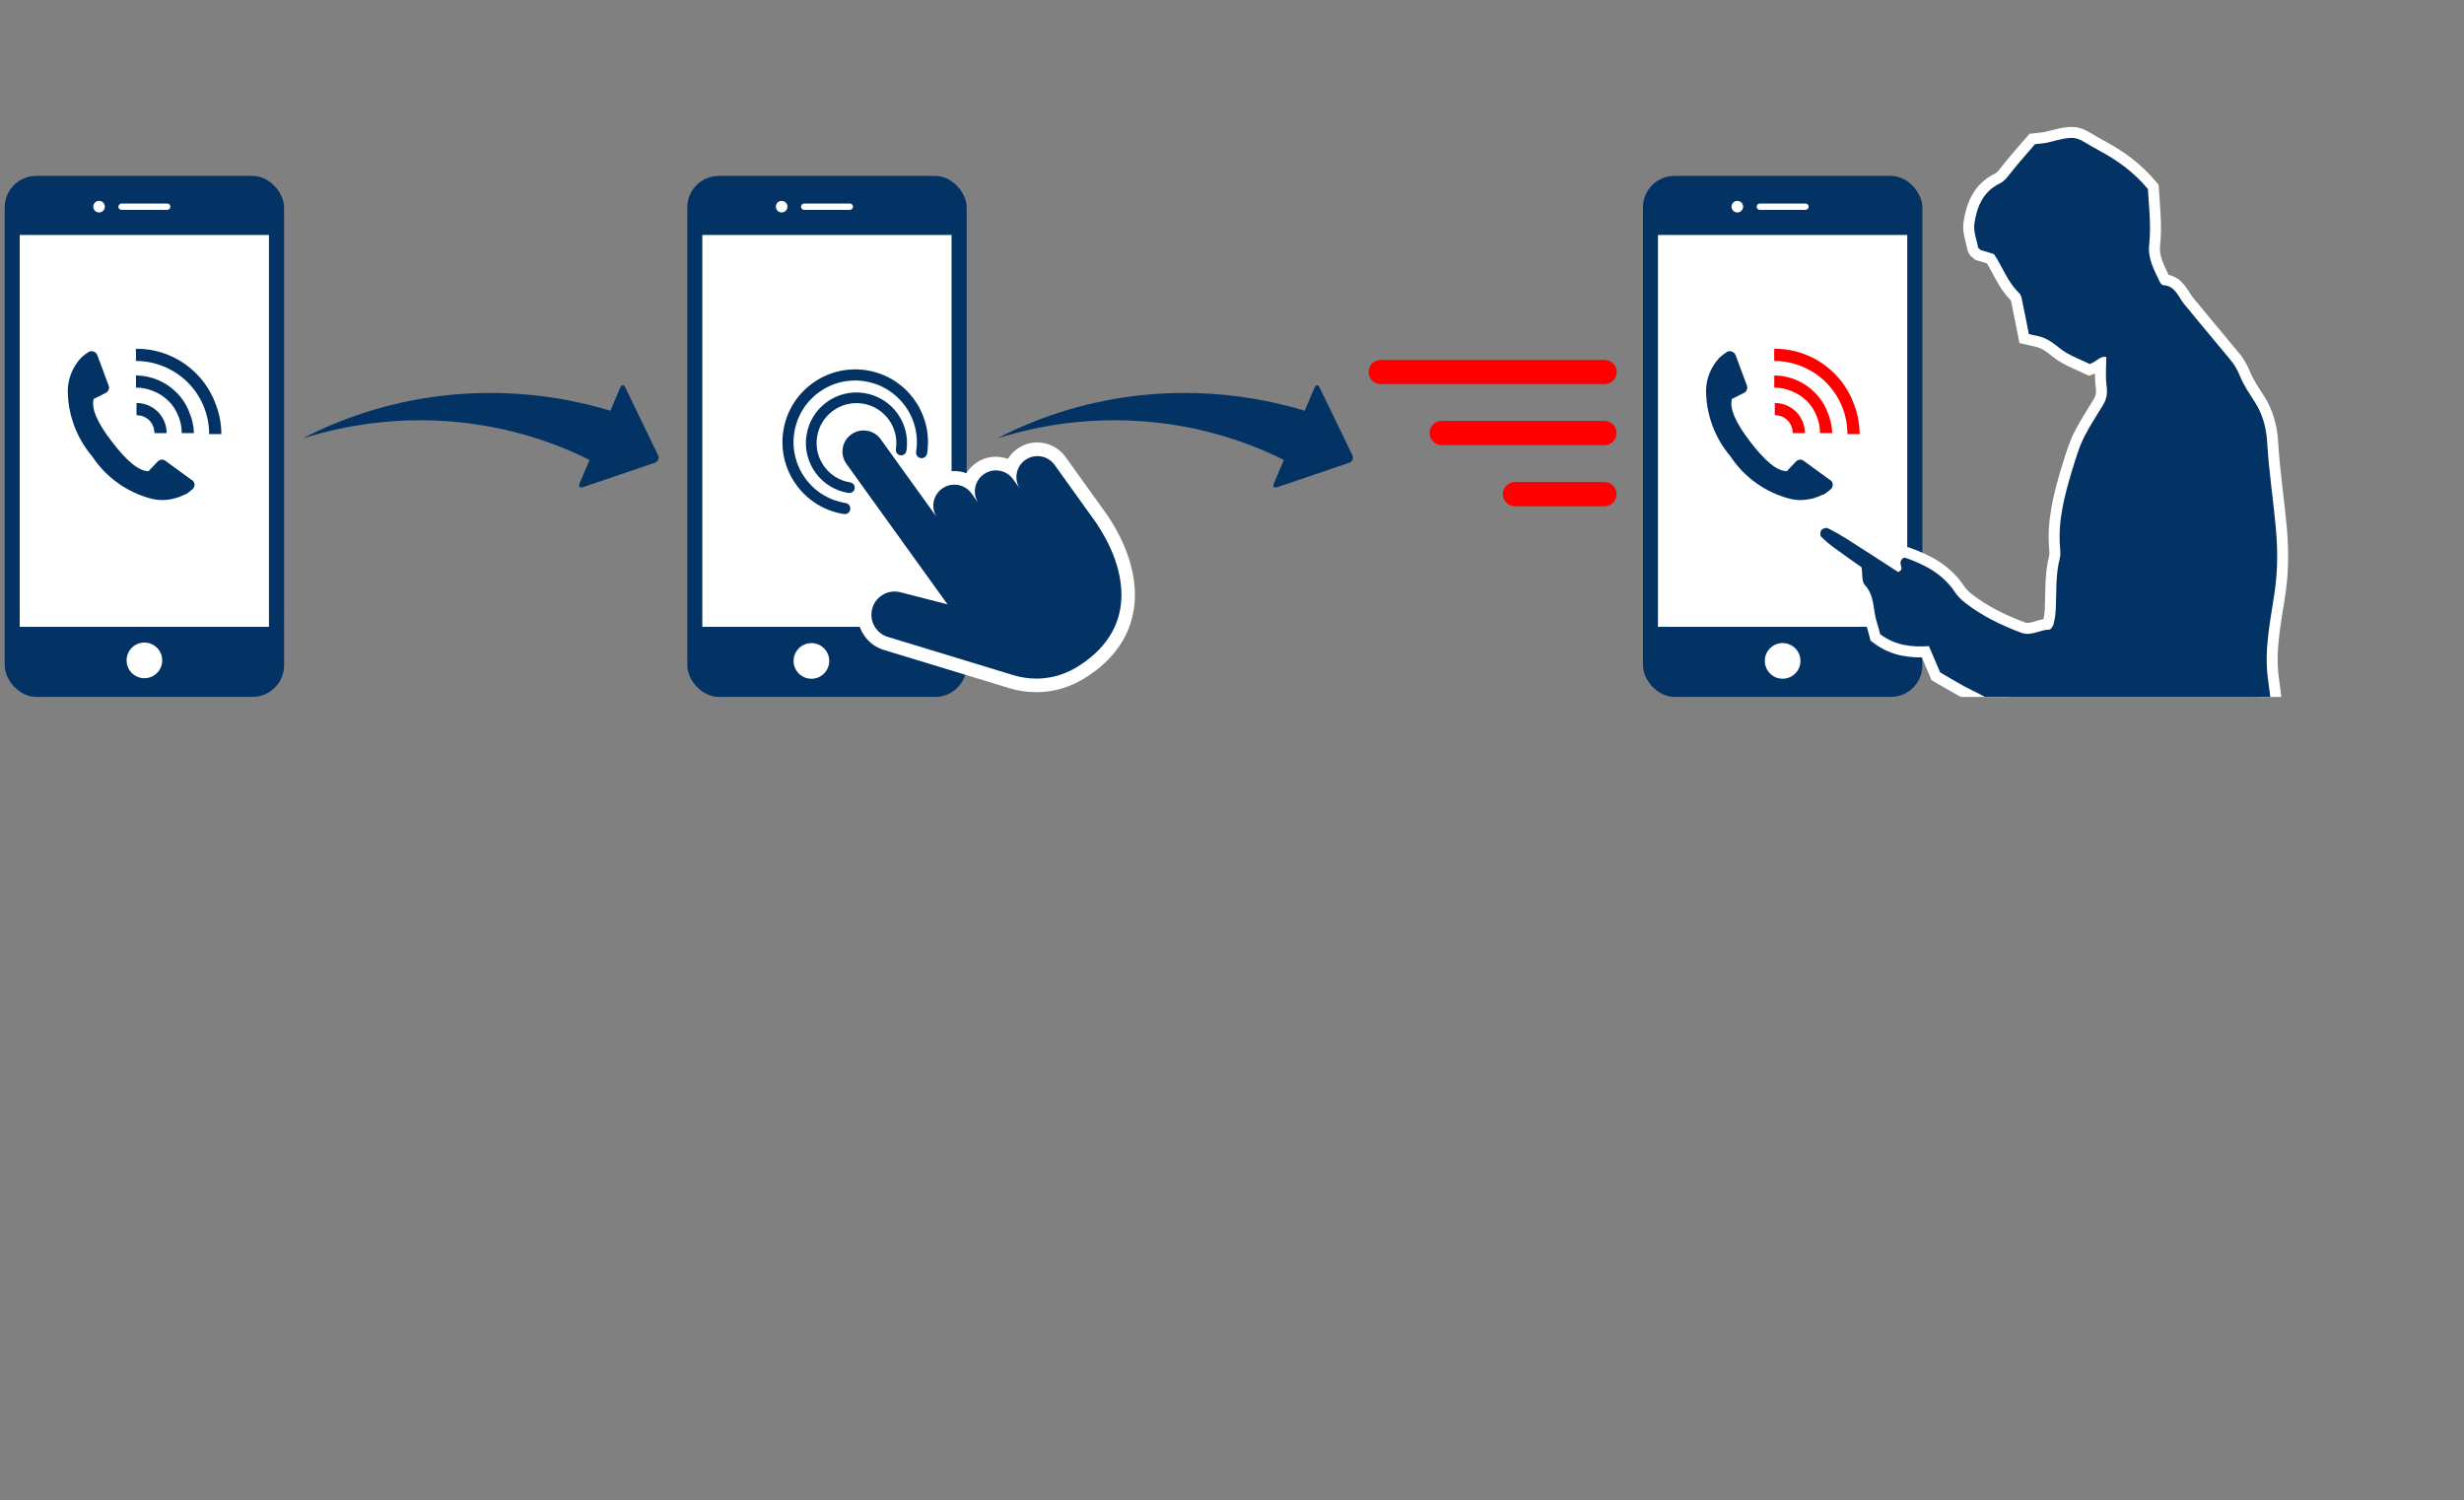 <?xml version="1.0" encoding="UTF-8"?><svg id="uuid-fada00f8-4589-46d8-9e54-20e6b612d0d2" xmlns="http://www.w3.org/2000/svg" xmlns:xlink="http://www.w3.org/1999/xlink" viewBox="0 0 631.69 384.69"><rect x="0" y="0" width="631.69" height="384.69" fill="#808080" stroke="none"/><defs><style>.uuid-e897156c-45c0-420d-a094-e7c7f088ea26,.uuid-1ca71c46-2498-4277-bc9d-c6ed0852506b{fill:#fff;}.uuid-6ebee951-7d78-4cc3-bdfd-f6947423f526,.uuid-004c664a-7c57-44de-afd6-d9e0989ecedf{fill:#033364;}.uuid-1ca71c46-2498-4277-bc9d-c6ed0852506b{stroke:#fff;stroke-width:5.62px;}.uuid-1ca71c46-2498-4277-bc9d-c6ed0852506b,.uuid-004c664a-7c57-44de-afd6-d9e0989ecedf{stroke-miterlimit:10;}.uuid-04aafe14-9a91-43b8-a16b-39e8e9f2ffdb{clip-path:url(#uuid-a76ef7de-0dc9-4beb-8825-bd13ce052c8b);}.uuid-004c664a-7c57-44de-afd6-d9e0989ecedf{stroke:#033364;stroke-width:1.03px;}.uuid-6dd99d8c-68d9-4a1c-a76a-8ad62c1d60a9{fill:none;}.uuid-fbfbcb8b-c393-469a-9d51-834d7b2c9354{fill:red;}</style><clipPath id="uuid-a76ef7de-0dc9-4beb-8825-bd13ce052c8b"><rect class="uuid-6dd99d8c-68d9-4a1c-a76a-8ad62c1d60a9" x="428.37" width="203.32" height="178.67"/></clipPath></defs><g id="uuid-d4faadff-b567-4a60-ab7f-6a7ad86e258a"><circle class="uuid-e897156c-45c0-420d-a094-e7c7f088ea26" cx="454.02" cy="169.44" r="5.94"/><g><rect class="uuid-6ebee951-7d78-4cc3-bdfd-f6947423f526" x="421.2" y="45.1" width="71.63" height="133.57" rx="8.07" ry="8.07"/><rect class="uuid-e897156c-45c0-420d-a094-e7c7f088ea26" x="425.05" y="60.24" width="63.9" height="100.47"/><path class="uuid-e897156c-45c0-420d-a094-e7c7f088ea26" d="M462.87,53.8h-11.7c-.43,.02-.8-.32-.81-.75v-.06h0c0-.45,.36-.81,.81-.81h11.7c.45,0,.81,.36,.81,.81h0c0,.45-.36,.81-.81,.81Z"/><path class="uuid-e897156c-45c0-420d-a094-e7c7f088ea26" d="M445.41,54.48h0c-.83,0-1.5-.67-1.5-1.5h0c0-.81,.66-1.47,1.47-1.47h.03c.81,0,1.47,.66,1.47,1.47h0c0,.82-.65,1.48-1.47,1.5Z"/><path class="uuid-6ebee951-7d78-4cc3-bdfd-f6947423f526" d="M469.09,123.02l-6.69-4.88c-.61-.46-1.46-.37-1.97,.19l-2.35,2.47c-2.47,0-5.51-2.5-9.38-7.54-3.88-5.04-5.32-8.6-4.69-10.98l3.13-1.56c.67-.35,.98-1.14,.72-1.85l-2.91-7.82c-.15-.4-.47-.72-.88-.88-.4-.19-.85-.19-1.25,0-.7,.43-1.36,.94-1.97,1.5h0c-2.08,2.19-3.31,5.05-3.47,8.07-.07,6.32,2.16,12.45,6.26,17.27,3.52,5.33,8.87,9.18,15.05,10.82,.94,.25,1.91,.37,2.88,.38,2-.02,3.97-.51,5.76-1.41h.19c.67-.41,1.3-.88,1.88-1.41,.32-.31,.49-.74,.47-1.19-.03-.5-.31-.95-.75-1.19h-.03Z"/><path class="uuid-fbfbcb8b-c393-469a-9d51-834d7b2c9354" d="M475,102.87c-1.09-2.7-2.72-5.15-4.79-7.19-4.08-4.05-9.61-6.31-15.36-6.26v3.13c2.41,0,4.8,.46,7.04,1.38,2.34,.94,4.47,2.35,6.26,4.13,3.5,3.51,5.47,8.27,5.47,13.23h3.13c-.01-2.89-.61-5.76-1.75-8.41h0Z"/><path class="uuid-fbfbcb8b-c393-469a-9d51-834d7b2c9354" d="M463.15,102.75c1.12,1.1,1.99,2.42,2.56,3.88,.59,1.4,.89,2.9,.88,4.41h3.13c-.06-1.87-.47-3.7-1.22-5.41-.69-1.83-1.76-3.49-3.13-4.88-2.76-2.84-6.55-4.46-10.51-4.5v3.13c1.51,0,3.01,.3,4.41,.88,1.45,.56,2.77,1.41,3.88,2.5h0Z"/><path class="uuid-fbfbcb8b-c393-469a-9d51-834d7b2c9354" d="M458.21,107.69c.88,.89,1.38,2.09,1.38,3.35h3.13c0-1-.19-1.98-.56-2.91-.4-.95-.97-1.83-1.69-2.56-.74-.72-1.61-1.29-2.56-1.69-.92-.37-1.91-.56-2.91-.56v3.13c1.25,0,2.46,.49,3.35,1.38l-.13-.13h-.01Z"/></g><path class="uuid-fbfbcb8b-c393-469a-9d51-834d7b2c9354" d="M353.98,92.27h57.37c1.73,0,3.13,1.39,3.13,3.11h0c0,1.72-1.4,3.11-3.13,3.11h-57.37c-1.73,0-3.13-1.39-3.13-3.11h0c0-1.72,1.4-3.11,3.13-3.11Z"/><path class="uuid-fbfbcb8b-c393-469a-9d51-834d7b2c9354" d="M369.62,107.91h41.7c1.73,0,3.13,1.39,3.13,3.11h0c0,1.72-1.4,3.11-3.13,3.11h-41.7c-1.73,0-3.13-1.39-3.13-3.11h0c0-1.72,1.4-3.11,3.13-3.11h0Z"/><path class="uuid-fbfbcb8b-c393-469a-9d51-834d7b2c9354" d="M388.39,123.58h22.93c1.73,0,3.13,1.39,3.13,3.11h0c0,1.72-1.4,3.11-3.13,3.11h-22.93c-1.73,0-3.13-1.39-3.13-3.11h0c0-1.72,1.4-3.11,3.13-3.11h0Z"/><circle class="uuid-e897156c-45c0-420d-a094-e7c7f088ea26" cx="457.01" cy="169.44" r="4.57"/></g><g><rect class="uuid-6ebee951-7d78-4cc3-bdfd-f6947423f526" x="176.2" y="45.1" width="71.63" height="133.57" rx="8.07" ry="8.07"/><rect class="uuid-e897156c-45c0-420d-a094-e7c7f088ea26" x="180.05" y="60.24" width="63.9" height="100.47"/><path class="uuid-e897156c-45c0-420d-a094-e7c7f088ea26" d="M217.87,53.8h-11.7c-.43,.02-.8-.32-.81-.75v-.06h0c0-.45,.36-.81,.81-.81h11.7c.45,0,.81,.36,.81,.81h0c0,.45-.36,.81-.81,.81Z"/><path class="uuid-e897156c-45c0-420d-a094-e7c7f088ea26" d="M200.41,54.48h0c-.83,0-1.5-.67-1.5-1.5h0c0-.81,.66-1.47,1.47-1.47h.03c.81,0,1.47,.66,1.47,1.47h0c0,.82-.65,1.48-1.47,1.5Z"/><g><g><path class="uuid-e897156c-45c0-420d-a094-e7c7f088ea26" d="M265.71,175.71c-2.19,0-4.39-.33-6.53-.99,0,0,0,0,0,0,0,0-.93-.28-32.12-9.79-1.97-.62-3.58-1.96-4.53-3.78-.95-1.82-1.14-3.91-.52-5.87,1.01-3.22,3.97-5.39,7.35-5.39,.64,0,1.28,.08,1.9,.24l7.43,1.91-23.1-32.1c-2.3-3.2-1.57-7.68,1.63-9.98,1.23-.88,2.67-1.35,4.17-1.35,2.3,0,4.47,1.11,5.81,2.98l10.94,15.2c.49-1.14,1.29-2.16,2.36-2.93,1.22-.88,2.67-1.35,4.17-1.35,1.4,0,2.75,.41,3.9,1.16,.46-1.35,1.33-2.58,2.57-3.47,1.23-.88,2.67-1.35,4.17-1.35,1.4,0,2.75,.41,3.9,1.16,.46-1.36,1.33-2.58,2.57-3.47,1.23-.88,2.67-1.35,4.17-1.35,2.3,0,4.47,1.11,5.81,2.98l10.66,14.85c3.23,4.79,8.32,14.21,6.38,23.89-1.2,6.01-4.88,11.07-10.94,15.06-3.79,2.5-7.89,3.76-12.17,3.76h0Z"/><path class="uuid-e897156c-45c0-420d-a094-e7c7f088ea26" d="M221.4,110.35c1.68,0,3.34,.78,4.39,2.25l14.33,19.92c-1.5-2.4-.92-5.57,1.4-7.25,.96-.69,2.06-1.02,3.15-1.02,1.68,0,3.34,.78,4.39,2.25l1.7,2.36c-1.51-2.4-.93-5.58,1.4-7.25,.96-.69,2.06-1.02,3.15-1.02,1.68,0,3.34,.78,4.39,2.25l1.69,2.35c-1.5-2.4-.92-5.57,1.41-7.25,.96-.69,2.06-1.02,3.15-1.02,1.68,0,3.34,.78,4.39,2.25l10.66,14.85c7.32,10.86,11.33,26.31-4.1,36.47-4.03,2.65-7.92,3.48-11.21,3.48-2.38,0-4.44-.43-6.02-.91-.11-.03-32.12-9.79-32.12-9.79-3.14-.98-4.88-4.32-3.9-7.46,.8-2.54,3.15-4.17,5.69-4.17,.49,0,.98,.06,1.47,.18l12.09,3.1-25.91-36.01c-1.74-2.42-1.19-5.8,1.23-7.55,.96-.69,2.06-1.02,3.15-1.02m0-3.49h0c-1.87,0-3.67,.58-5.19,1.68-1.93,1.39-3.2,3.44-3.59,5.79-.38,2.35,.17,4.7,1.56,6.63l20.29,28.2-2.77-.71c-.77-.2-1.55-.29-2.33-.29-4.15,0-7.78,2.66-9.02,6.61-1.56,4.97,1.21,10.28,6.18,11.84,27.26,8.31,31.44,9.58,32.14,9.79h0c2.31,.71,4.68,1.07,7.04,1.07,4.63,0,9.05-1.36,13.13-4.05,6.46-4.25,10.39-9.69,11.69-16.17,1.53-7.63-.82-16.57-6.62-25.17l-.03-.04-.03-.04-10.66-14.85c-1.67-2.32-4.37-3.71-7.23-3.71-1.87,0-3.67,.58-5.19,1.68-.98,.7-1.77,1.57-2.36,2.54-.98-.36-2.02-.55-3.09-.55-1.87,0-3.67,.58-5.19,1.68-.98,.7-1.77,1.57-2.36,2.54-.98-.36-2.02-.55-3.09-.55-1.87,0-3.67,.58-5.19,1.68-.52,.38-.99,.8-1.41,1.26l-9.45-13.14c-1.67-2.32-4.37-3.7-7.23-3.7h0Z"/></g><path class="uuid-6ebee951-7d78-4cc3-bdfd-f6947423f526" d="M262.81,117.95c-2.33,1.67-2.91,4.85-1.41,7.25l-1.69-2.35c-1.74-2.42-5.12-2.98-7.55-1.23-2.33,1.68-2.91,4.86-1.4,7.25l-1.7-2.36c-1.74-2.42-5.12-2.98-7.55-1.23-2.33,1.67-2.91,4.85-1.4,7.25l-14.33-19.92c-1.74-2.42-5.12-2.98-7.55-1.23-2.42,1.74-2.98,5.12-1.23,7.55l25.91,36.01-12.09-3.1c-3.04-.77-6.2,.95-7.15,3.98-.98,3.14,.76,6.47,3.9,7.46,0,0,32.01,9.76,32.12,9.79,3.76,1.15,10.29,2,17.23-2.56,15.43-10.16,11.42-25.61,4.1-36.47l-10.66-14.85c-1.74-2.42-5.12-2.98-7.55-1.23Z"/><g><path class="uuid-6ebee951-7d78-4cc3-bdfd-f6947423f526" d="M237.11,117.19c-.29,.21-.67,.32-1.06,.26-.78-.12-1.31-.85-1.19-1.63,.66-4.17-.35-8.35-2.84-11.76s-6.15-5.65-10.32-6.31c-4.17-.66-8.34,.35-11.76,2.83s-5.65,6.15-6.31,10.32c-.66,4.17,.35,8.34,2.84,11.76s6.15,5.65,10.32,6.31c.78,.12,1.31,.85,1.19,1.63-.12,.78-.85,1.31-1.63,1.19-4.92-.77-9.25-3.42-12.18-7.45s-4.12-8.96-3.35-13.88c.77-4.92,3.42-9.25,7.45-12.18s8.96-4.12,13.88-3.35c4.92,.77,9.25,3.42,12.18,7.45s4.12,8.96,3.35,13.88c-.06,.39-.27,.72-.57,.93Z"/><path class="uuid-004c664a-7c57-44de-afd6-d9e0989ecedf" d="M231.53,116.08c-.18,.13-.4,.19-.64,.15-.47-.07-.79-.51-.71-.98,.45-2.83-.24-5.67-1.93-7.99s-4.18-3.84-7.01-4.29c-2.83-.45-5.67,.24-7.99,1.93s-3.84,4.18-4.29,7.01c-.45,2.83,.24,5.67,1.93,7.99s4.18,3.84,7.01,4.29c.47,.07,.79,.51,.71,.98-.07,.47-.51,.79-.98,.71-3.29-.51-6.17-2.28-8.13-4.97s-2.75-5.98-2.23-9.26c.52-3.29,2.28-6.17,4.97-8.13,2.69-1.96,5.98-2.75,9.26-2.23,3.28,.52,6.17,2.28,8.13,4.97s2.75,5.98,2.24,9.26c-.04,.23-.16,.43-.34,.56Z"/></g></g></g><g><rect class="uuid-6ebee951-7d78-4cc3-bdfd-f6947423f526" x="1.2" y="45.1" width="71.63" height="133.57" rx="8.07" ry="8.07"/><rect class="uuid-e897156c-45c0-420d-a094-e7c7f088ea26" x="5.05" y="60.24" width="63.9" height="100.47"/><path class="uuid-e897156c-45c0-420d-a094-e7c7f088ea26" d="M42.87,53.8h-11.7c-.43,.02-.8-.32-.81-.75v-.06h0c0-.45,.36-.81,.81-.81h11.7c.45,0,.81,.36,.81,.81h0c0,.45-.36,.81-.81,.81Z"/><path class="uuid-e897156c-45c0-420d-a094-e7c7f088ea26" d="M25.41,54.48h0c-.83,0-1.5-.67-1.5-1.5h0c0-.81,.66-1.47,1.47-1.47h.03c.81,0,1.47,.66,1.47,1.47h0c0,.82-.65,1.48-1.47,1.5Z"/><path class="uuid-6ebee951-7d78-4cc3-bdfd-f6947423f526" d="M49.09,123.02l-6.69-4.88c-.61-.46-1.46-.37-1.97,.19l-2.35,2.47c-2.47,0-5.51-2.5-9.38-7.54-3.88-5.04-5.32-8.6-4.69-10.98l3.13-1.56c.67-.35,.98-1.14,.72-1.85l-2.91-7.82c-.15-.4-.47-.72-.88-.88-.4-.19-.85-.19-1.25,0-.7,.43-1.36,.94-1.97,1.5h0c-2.08,2.19-3.31,5.05-3.47,8.07-.07,6.32,2.16,12.45,6.26,17.27,3.52,5.33,8.87,9.18,15.05,10.82,.94,.25,1.91,.37,2.88,.38,2-.02,3.97-.51,5.76-1.41h.19c.67-.41,1.3-.88,1.88-1.41,.32-.31,.49-.74,.47-1.19-.03-.5-.31-.95-.75-1.19h-.03Z"/><path class="uuid-6ebee951-7d78-4cc3-bdfd-f6947423f526" d="M55,102.87c-1.09-2.7-2.72-5.15-4.79-7.19-4.08-4.05-9.61-6.31-15.36-6.26v3.13c2.41,0,4.8,.46,7.04,1.38,2.34,.94,4.47,2.35,6.26,4.13,3.5,3.51,5.47,8.27,5.47,13.23h3.13c0-2.89-.61-5.76-1.75-8.41h0Z"/><path class="uuid-6ebee951-7d78-4cc3-bdfd-f6947423f526" d="M43.15,102.75c1.12,1.1,1.99,2.42,2.56,3.88,.59,1.4,.89,2.9,.88,4.41h3.13c-.06-1.87-.47-3.7-1.22-5.41-.69-1.83-1.76-3.49-3.13-4.88-2.76-2.84-6.55-4.46-10.51-4.5v3.13c1.51,0,3.01,.3,4.41,.88,1.45,.56,2.77,1.41,3.88,2.5h0Z"/><path class="uuid-6ebee951-7d78-4cc3-bdfd-f6947423f526" d="M38.21,107.69c.88,.89,1.38,2.09,1.38,3.35h3.13c0-1-.19-1.98-.56-2.91-.4-.95-.97-1.83-1.69-2.56-.74-.72-1.61-1.29-2.56-1.69-.92-.37-1.91-.56-2.91-.56v3.13c1.25,0,2.46,.49,3.35,1.38l-.13-.13h0Z"/></g><circle class="uuid-e897156c-45c0-420d-a094-e7c7f088ea26" cx="37.02" cy="169.31" r="4.57"/><rect class="uuid-6dd99d8c-68d9-4a1c-a76a-8ad62c1d60a9" y="10.85" width="590.29" height="200"/><circle class="uuid-e897156c-45c0-420d-a094-e7c7f088ea26" cx="208.02" cy="169.45" r="4.57"/><path class="uuid-6ebee951-7d78-4cc3-bdfd-f6947423f526" d="M345.89,118.64l-18.43,6.26c-.82,.28-1.22-.15-.88-.95l2.56-6.03c-21.99-10.98-48.32-13.47-73.53-5.51,23.52-12.23,51.8-15.26,78.88-7.11l2.51-5.92c.34-.8,.93-.82,1.31-.03l8.39,17.34c.38,.78,.01,1.65-.81,1.93v.02Z"/><path class="uuid-6ebee951-7d78-4cc3-bdfd-f6947423f526" d="M167.89,118.64l-18.43,6.26c-.82,.28-1.22-.15-.88-.95l2.56-6.03c-21.99-10.98-48.32-13.47-73.53-5.51,23.52-12.23,51.8-15.26,78.88-7.11l2.51-5.92c.34-.8,.93-.82,1.31-.03l8.39,17.34c.38,.78,0,1.65-.81,1.93v.02Z"/><g class="uuid-04aafe14-9a91-43b8-a16b-39e8e9f2ffdb"><g><path class="uuid-1ca71c46-2498-4277-bc9d-c6ed0852506b" d="M539.95,91.52c-1.56-.33-2.43,1.22-4.21,1.8-2.47-1.22-5.44-2.17-7.91-4.21-1.12-.92-2.33-1.82-3.65-2.4-1.28-.57-2.75-.73-4.05-1.05-.57-2.86-1.07-5.52-1.63-8.17-.17-.81-.3-1.82-.84-2.33-2.97-2.82-4.26-6.73-6.47-10.02-1.27-.39-2.46-.74-3.39-1.03-.35-.31-.62-.43-.65-.6-.39-2.05-1.27-4.19-.99-6.15,.62-4.24,2.19-8.21,6.43-10.28,1.42-.7,2.18-1.88,3.1-3.03,1.96-2.45,4.06-4.8,6.03-7.09,1.35-.17,2.41-.19,3.42-.46,8.12-2.13,6.78-1.21,12.99,2.08,4.68,2.49,8.93,5.57,12.52,9.88,.29,4.64,.85,9.46,.33,14.29-.39,3.58,1.3,6.5,2.72,9.53,.17,.35,.57,.82,.88,.84,3.14,.15,3.82,2.97,5.37,4.84,3.89,4.71,7.77,9.43,11.7,14.1,1.09,1.3,1.91,2.65,2.56,4.26,.94,2.31,2.37,4.45,3.74,6.56,2.11,3.27,3.06,6.73,3.29,10.67,.43,7.33,1.57,14.62,2.22,21.94,.47,5.24,.49,10.44-.24,15.74-1.04,7.46-2.82,14.93-1.82,22.58,.69,5.21,1.36,10.42,2.02,15.63,1.07,8.34,2.12,16.68,3.18,25.02,.13,1.04,.09,2.14,.44,3.11,1.12,3.14-.34,5.34-2.55,7.17-1.61,1.33-3.43,2.41-5.43,3.78-.14,1.48-.44,3.13-.45,4.78-.04,10.54-.08,21.08,.03,31.62,.03,2.5,.44,5.02,.96,7.48,1.64,7.82,3.66,15.56,5.03,23.42,.97,5.56,1.4,11.21,.95,16.93-.4,5.03-.29,10.11-.3,15.17-.02,7.17-.01,14.34,.09,21.5,.1,7.02-1.88,13.72-3.09,20.54-.15,.86-1.15,1.78-1.99,2.28-1.87,1.11-4.18,1.6-6.02,.6-1.77-.96-2.92-.58-4.59,0-1.92,.66-4.11,.57-6.59,.85-.75,1.04-1.71,2.38-2.89,4.03-1.17,.17-2.59,.45-4.03,.55-1.46,.1-2.92,.02-4.46,.02-.87-.78-1.79-1.6-2.64-2.35-.57,.13-1.09,.1-1.36,.34-2.28,2.03-5.02,3.03-7.91,3.75-5.1,1.28-10.13,2.76-15.5,1.14-1.75-.53-3.77-.13-5.66-.21-1.68-.07-3.37-.13-5.04-.33-1.77-.21-3.12-1.14-3.98-2.74-.72-1.34-.2-3.17,1.21-3.73,.77-.3,1.6-.52,2.41-.6,1.47-.13,2.95-.06,4.42-.18,6.35-.53,12.55-1.36,17.19-6.53,1.24-1.39,2.93-2.38,4.54-3.66,.13-1.01,.4-2.04,.36-3.05-.08-2.18,.38-4.14,1.61-5.96,1.97-2.92,2.62-6.22,2.18-9.66-1.03-8.14-.74-16.39-2.28-24.48-.2-1.02-.12-2.1-.13-3.15-.05-6.11-.03-12.22-.16-18.33-.04-1.87-.41-3.76-.8-5.6-1.54-7.18-3.22-14.34-4.71-21.53-.76-3.7-1.33-7.44-1.8-11.19-.65-5.21-1.07-10.45-1.7-15.66-.61-5.01-1.54-9.99-1.08-15.08,.06-.61-.04-1.3-.28-1.85-1.31-3.02-1.02-6.2-1.03-9.34-.04-9.47-.01-18.95-.01-28.41-4.8-4.46-4.75-4.6-9.93-6.19-5.1-1.57-9.48-4.55-14.22-6.81-2.65-1.27-5.14-2.87-8.01-4.49-.88-2.06-1.86-4.34-2.89-6.75-4.42,.28-8.57-.13-12.49-3.05-.23-.83-.52-2.04-.9-3.22-1-3.13-.48-6.68-3.05-9.43-.83-.88-.55-2.79-.83-4.52-2.28-1.62-4.7-3.29-7.06-5.04-1.18-.87-2.33-1.8-3.34-2.85-.27-.29-.2-1.27,.09-1.64,.3-.38,1.21-.7,1.6-.51,1.7,.82,3.34,1.77,4.94,2.78,4.43,2.81,8.83,5.68,13.15,8.47,1.36-.52,.72-1.32,.62-2.06-.13-.94,.62-1.8,1.28-1.57,5.01,1.77,9.58,4.15,12.64,8.77,.68,1.03,1.61,1.95,2.58,2.71,4.35,3.4,9.24,5.78,14.4,7.71,2.63,.99,4.81-.78,7.26-.8,.37,0,.94-.87,1.08-1.43,.3-1.21,.49-2.48,.55-3.73,.2-4.41-.08-8.85,1.05-13.19,.21-.79,.13-1.69,.06-2.52-.6-6.86,1.09-13.37,3.04-19.84,.67-2.21,1.35-4.43,2.19-6.58,.6-1.55,1.41-3.03,2.24-4.48,1.15-2,2.41-3.94,3.6-5.91,.89-1.48,1.1-3,.85-4.8-.33-2.41-.08-4.9-.08-7.41Z"/><path class="uuid-6ebee951-7d78-4cc3-bdfd-f6947423f526" d="M539.95,91.52c-1.56-.33-2.43,1.22-4.21,1.8-2.47-1.22-5.44-2.17-7.91-4.21-1.12-.92-2.33-1.82-3.65-2.4-1.28-.57-2.75-.73-4.05-1.05-.57-2.86-1.07-5.52-1.63-8.17-.17-.81-.3-1.82-.84-2.33-2.97-2.82-4.26-6.73-6.47-10.02-1.27-.39-2.46-.74-3.39-1.03-.35-.31-.62-.43-.65-.6-.39-2.05-1.27-4.19-.99-6.15,.62-4.24,2.19-8.21,6.43-10.28,1.42-.7,2.18-1.88,3.1-3.03,1.96-2.45,4.06-4.8,6.03-7.09,1.35-.17,2.41-.19,3.42-.46,8.12-2.13,6.78-1.21,12.99,2.08,4.68,2.49,8.93,5.57,12.52,9.88,.29,4.64,.85,9.46,.33,14.29-.39,3.58,1.3,6.5,2.72,9.53,.17,.35,.57,.82,.88,.84,3.14,.15,3.82,2.97,5.37,4.84,3.89,4.71,7.77,9.43,11.7,14.1,1.09,1.3,1.91,2.65,2.56,4.26,.94,2.31,2.37,4.45,3.74,6.56,2.11,3.27,3.06,6.73,3.29,10.67,.43,7.33,1.57,14.62,2.22,21.94,.47,5.24,.49,10.44-.24,15.74-1.04,7.46-2.82,14.93-1.82,22.58,.69,5.21,1.36,10.42,2.02,15.63,1.07,8.34,2.12,16.68,3.18,25.02,.13,1.04,.09,2.14,.44,3.11,1.12,3.14-.34,5.34-2.55,7.17-1.61,1.33-3.43,2.41-5.43,3.78-.14,1.48-.44,3.13-.45,4.78-.04,10.54-.08,21.08,.03,31.62,.03,2.5,.44,5.02,.96,7.48,1.64,7.82,3.66,15.56,5.03,23.42,.97,5.56,1.4,11.21,.95,16.93-.4,5.03-.29,10.11-.3,15.17-.02,7.17-.01,14.34,.09,21.5,.1,7.02-1.88,13.72-3.09,20.54-.15,.86-1.15,1.78-1.99,2.28-1.87,1.11-4.18,1.6-6.02,.6-1.77-.96-2.92-.58-4.59,0-1.92,.66-4.11,.57-6.59,.85-.75,1.04-1.71,2.38-2.89,4.03-1.17,.17-2.59,.45-4.03,.55-1.46,.1-2.92,.02-4.46,.02-.87-.78-1.79-1.6-2.64-2.35-.57,.13-1.09,.1-1.36,.34-2.28,2.03-5.02,3.03-7.91,3.75-5.1,1.28-10.13,2.76-15.5,1.14-1.75-.53-3.77-.13-5.66-.21-1.68-.07-3.37-.13-5.04-.33-1.77-.21-3.12-1.14-3.98-2.74-.72-1.34-.2-3.17,1.21-3.73,.77-.3,1.6-.52,2.41-.6,1.47-.13,2.95-.06,4.42-.18,6.35-.53,12.55-1.36,17.19-6.53,1.24-1.39,2.93-2.38,4.54-3.66,.13-1.01,.4-2.04,.36-3.05-.08-2.18,.38-4.14,1.61-5.96,1.97-2.92,2.62-6.22,2.18-9.66-1.03-8.14-.74-16.39-2.28-24.48-.2-1.02-.12-2.1-.13-3.15-.05-6.11-.03-12.22-.16-18.33-.04-1.87-.41-3.76-.8-5.6-1.54-7.18-3.22-14.34-4.71-21.53-.76-3.7-1.33-7.44-1.8-11.19-.65-5.21-1.07-10.45-1.7-15.66-.61-5.01-1.54-9.99-1.08-15.08,.06-.61-.04-1.3-.28-1.85-1.31-3.02-1.02-6.2-1.03-9.34-.04-9.47-.01-18.95-.01-28.41-4.8-4.46-4.75-4.6-9.93-6.19-5.1-1.57-9.48-4.55-14.22-6.81-2.65-1.27-5.14-2.87-8.01-4.49-.88-2.06-1.86-4.34-2.89-6.75-4.42,.28-8.57-.13-12.49-3.05-.23-.83-.52-2.04-.9-3.22-1-3.13-.48-6.68-3.05-9.43-.83-.88-.55-2.79-.83-4.52-2.28-1.62-4.7-3.29-7.06-5.04-1.18-.87-2.33-1.8-3.34-2.85-.27-.29-.2-1.27,.09-1.64,.3-.38,1.21-.7,1.6-.51,1.7,.82,3.34,1.77,4.94,2.78,4.43,2.81,8.83,5.68,13.15,8.47,1.36-.52,.72-1.32,.62-2.06-.13-.94,.62-1.8,1.28-1.57,5.01,1.77,9.58,4.15,12.64,8.77,.68,1.03,1.61,1.95,2.58,2.71,4.35,3.4,9.24,5.78,14.4,7.71,2.63,.99,4.81-.78,7.26-.8,.37,0,.94-.87,1.08-1.43,.3-1.21,.49-2.48,.55-3.73,.2-4.41-.08-8.85,1.05-13.19,.21-.79,.13-1.69,.06-2.52-.6-6.86,1.09-13.37,3.04-19.84,.67-2.21,1.35-4.43,2.19-6.58,.6-1.55,1.41-3.03,2.24-4.48,1.15-2,2.41-3.94,3.6-5.91,.89-1.48,1.1-3,.85-4.8-.33-2.41-.08-4.9-.08-7.41Z"/></g></g></svg>